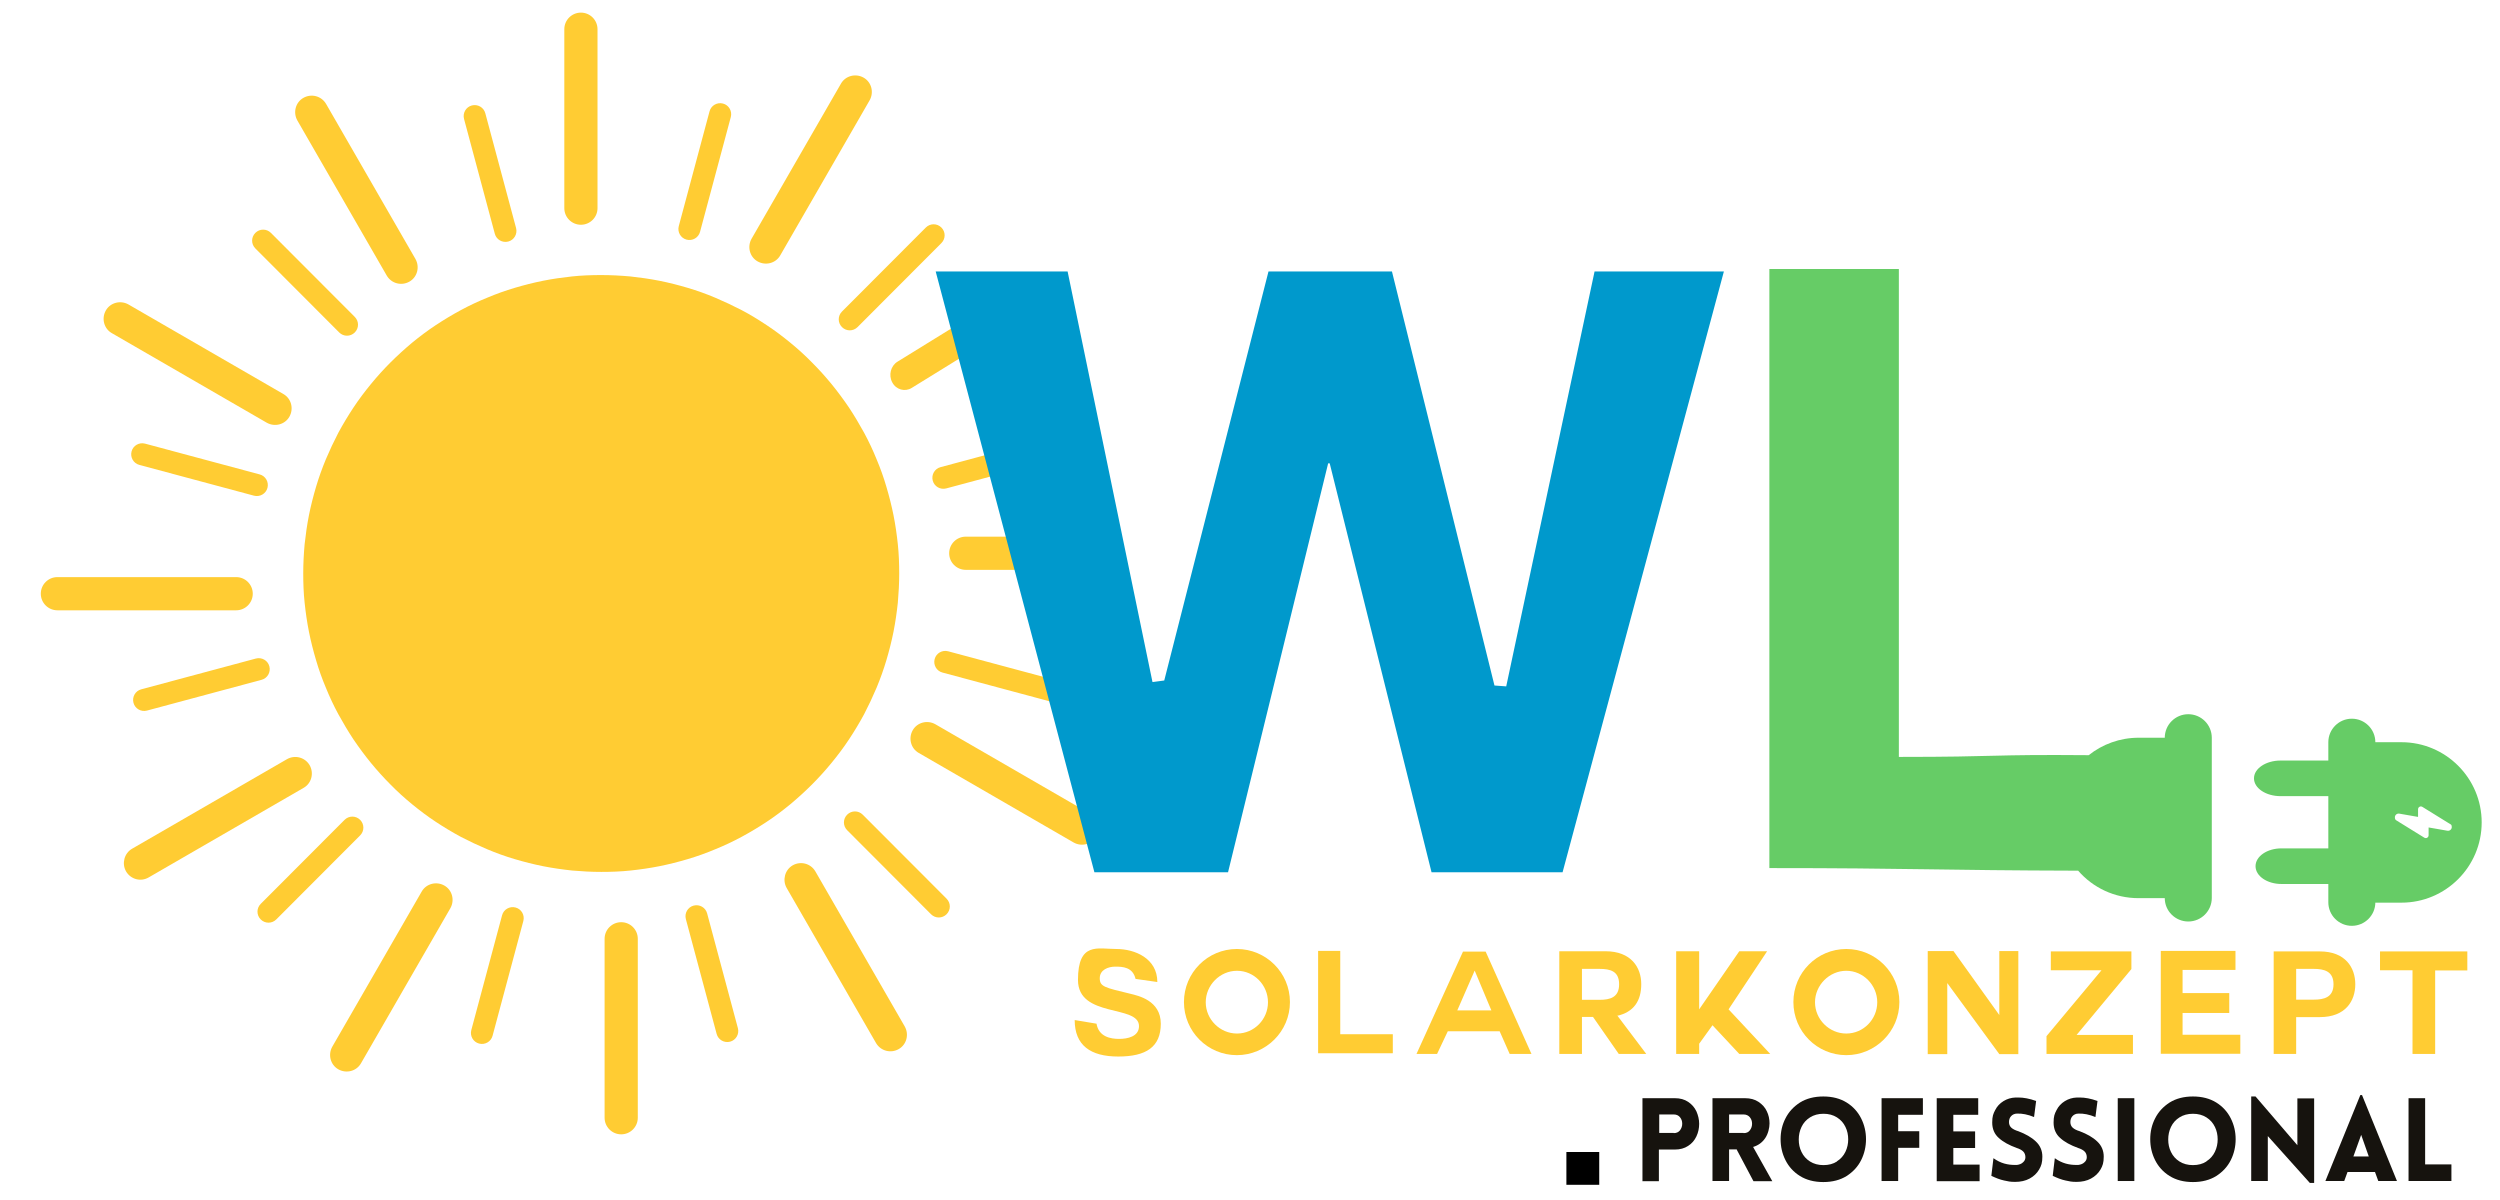 <svg xmlns="http://www.w3.org/2000/svg" xmlns:xlink="http://www.w3.org/1999/xlink" id="Ebene_1" data-name="Ebene 1" viewBox="0 0 1446 694"><defs><style>      .cls-1 {        clip-path: url(#clippath);      }      .cls-2 {        fill: none;      }      .cls-2, .cls-3, .cls-4, .cls-5, .cls-6, .cls-7, .cls-8 {        stroke-width: 0px;      }      .cls-3 {        fill: #16130e;      }      .cls-4, .cls-5, .cls-7 {        fill-rule: evenodd;      }      .cls-4, .cls-8 {        fill: #fc3;      }      .cls-5 {        fill: #09c;      }      .cls-9 {        clip-path: url(#clippath-1);      }      .cls-6 {        fill: #000;      }      .cls-7 {        fill: #6c6;      }    </style><clipPath id="clippath"><rect class="cls-2" width="1459.1" height="665.8"></rect></clipPath><clipPath id="clippath-1"><rect class="cls-2" x="906" y="666.3" width="19" height="19"></rect></clipPath></defs><g class="cls-1"><g><path class="cls-8" d="M469.6,209.6c4,4,7.8,8.2,11.4,12.6,3.6,4.4,6.9,8.9,10.1,13.6,3.1,4.7,6,9.6,8.7,14.5,2.7,5,5.1,10.1,7.2,15.3,2.2,5.2,4.1,10.5,5.7,16,1.6,5.4,3,10.9,4.1,16.4s1.9,11.1,2.5,16.8c.6,5.6.8,11.3.8,16.9s-.3,11.3-.8,16.9c-.6,5.6-1.4,11.2-2.5,16.8-1.1,5.5-2.5,11-4.1,16.4-1.6,5.4-3.5,10.7-5.7,16-2.2,5.2-4.6,10.3-7.2,15.3-2.7,5-5.6,9.8-8.7,14.5s-6.5,9.2-10.1,13.6-7.4,8.6-11.4,12.6-8.2,7.8-12.5,11.4c-4.4,3.6-8.9,7-13.6,10.1s-9.5,6-14.5,8.7-10.1,5.1-15.3,7.2c-5.2,2.2-10.5,4.1-15.9,5.7s-10.9,3-16.4,4.1-11.1,1.9-16.7,2.5-11.3.8-16.9.8-11.3-.3-16.9-.8c-5.6-.6-11.2-1.4-16.8-2.5-5.5-1.1-11-2.5-16.4-4.1s-10.7-3.5-15.9-5.7c-5.2-2.2-10.3-4.6-15.3-7.2-5-2.7-9.8-5.6-14.5-8.7-4.7-3.1-9.2-6.5-13.6-10.1-4.4-3.6-8.6-7.4-12.5-11.4-4-4-7.8-8.2-11.4-12.6-3.6-4.4-6.9-8.9-10.1-13.6-3.1-4.7-6-9.6-8.7-14.5-2.7-5-5.1-10.1-7.2-15.3-2.2-5.2-4.1-10.5-5.7-16-1.6-5.4-3-10.9-4.1-16.4s-1.9-11.1-2.5-16.8c-.6-5.6-.8-11.3-.8-16.9s.3-11.3.8-16.9c.6-5.6,1.4-11.2,2.5-16.8,1.1-5.5,2.5-11,4.1-16.4s3.5-10.7,5.7-16c2.2-5.2,4.6-10.3,7.2-15.3,2.7-5,5.6-9.8,8.7-14.5,3.1-4.7,6.5-9.2,10.1-13.6,3.6-4.4,7.4-8.6,11.4-12.6s8.2-7.8,12.5-11.4c4.4-3.6,8.9-7,13.6-10.1s9.5-6,14.5-8.7,10.1-5.1,15.3-7.2c5.2-2.2,10.5-4.1,15.9-5.7,5.4-1.6,10.9-3,16.4-4.1s11.1-1.9,16.7-2.5,11.3-.8,16.9-.8,11.3.3,16.9.8c5.6.6,11.2,1.4,16.8,2.5,5.5,1.1,11,2.5,16.4,4.1s10.7,3.5,15.9,5.7c5.2,2.2,10.3,4.6,15.3,7.2s9.8,5.6,14.5,8.7c4.7,3.1,9.2,6.5,13.6,10.1s8.6,7.4,12.5,11.4"></path><path class="cls-4" d="M336,7.3c5.3,0,9.6,4.3,9.6,9.6v103.5c0,5.3-4.3,9.6-9.6,9.6s-9.6-4.3-9.6-9.6V16.9c0-5.3,4.3-9.6,9.6-9.6"></path><path class="cls-4" d="M418.2,59.9c3.4.9,5.4,4.4,4.5,7.8l-17.8,66.4c-.9,3.4-4.4,5.4-7.8,4.5s-5.4-4.4-4.5-7.8l17.8-66.4c.9-3.4,4.4-5.4,7.8-4.5"></path><path class="cls-4" d="M499.5,44.9c4.6,2.6,6.1,8.5,3.5,13.1l-51.7,89.7c-2.6,4.6-8.5,6.1-13.1,3.5s-6.1-8.5-3.5-13.1l51.7-89.7c2.6-4.6,8.5-6.1,13.1-3.5"></path><path class="cls-4" d="M544.5,131.6c2.5,2.5,2.5,6.5,0,9l-48.5,48.6c-2.5,2.5-6.5,2.5-9,0s-2.5-6.5,0-9l48.5-48.6c2.5-2.5,6.5-2.5,9,0"></path><path class="cls-4" d="M607.1,165c2.3,4.2.9,9.6-3,12l-76.8,47.4c-3.9,2.4-9,1-11.2-3.2-2.3-4.2-.9-9.6,3-12l76.8-47.4c3.9-2.4,9-1,11.2,3.2"></path><path class="cls-4" d="M618.1,256.9c.9,3.4-1.1,6.9-4.5,7.8l-66.3,17.8c-3.4.9-6.9-1.1-7.8-4.5-.9-3.4,1.1-6.9,4.5-7.8l66.3-17.8c3.4-.9,6.9,1.1,7.8,4.5"></path><path class="cls-4" d="M623.6,320c0,5.3-4.3,9.6-9.6,9.6h-55.4c-5.3,0-9.6-4.3-9.6-9.6s4.3-9.6,9.6-9.6h55.4c5.3,0,9.6,4.3,9.6,9.6"></path><path class="cls-4" d="M619.2,402.3c-.9,3.4-4.4,5.4-7.8,4.5l-66.3-17.8c-3.4-.9-5.4-4.4-4.5-7.8s4.4-5.4,7.8-4.5l66.3,17.8c3.4.9,5.4,4.4,4.5,7.8"></path><path class="cls-4" d="M634.1,483.8c-2.6,4.6-8.5,6.1-13.1,3.5l-89.6-51.8c-4.6-2.6-6.1-8.5-3.5-13.1s8.5-6.1,13.1-3.5l89.6,51.8c4.5,2.6,6.1,8.5,3.5,13.1"></path><path class="cls-4" d="M547.5,528.8c-2.5,2.5-6.5,2.5-9,0l-48.5-48.6c-2.5-2.5-2.5-6.5,0-9s6.5-2.5,9,0l48.5,48.6c2.5,2.5,2.5,6.5,0,9"></path><path class="cls-4" d="M519.8,606.8c-4.6,2.6-10.4,1.1-13.1-3.5l-51.7-89.7c-2.6-4.6-1-10.5,3.5-13.1,4.6-2.6,10.4-1.1,13.1,3.5l51.7,89.7c2.6,4.6,1.1,10.5-3.5,13.1"></path><path class="cls-4" d="M422.3,602.5c-3.4.9-6.9-1.1-7.8-4.5l-17.8-66.4c-.9-3.4,1.1-6.9,4.5-7.8,3.4-.9,6.9,1.1,7.8,4.5l17.8,66.4c.9,3.4-1.1,6.9-4.5,7.8"></path><path class="cls-4" d="M359.3,656.1c-5.3,0-9.6-4.3-9.6-9.6v-103.5c0-5.3,4.3-9.6,9.6-9.6s9.6,4.3,9.6,9.6v103.5c0,5.3-4.3,9.6-9.6,9.6"></path><path class="cls-4" d="M277.1,603.6c-3.4-.9-5.4-4.4-4.5-7.8l17.8-66.4c.9-3.4,4.4-5.4,7.8-4.5s5.4,4.4,4.5,7.8l-17.8,66.4c-.9,3.4-4.4,5.4-7.8,4.5"></path><path class="cls-4" d="M195.7,618.5c-4.6-2.6-6.1-8.5-3.5-13.1l51.7-89.7c2.6-4.6,8.5-6.1,13.1-3.5,4.6,2.6,6.1,8.5,3.5,13.1l-51.7,89.7c-2.6,4.6-8.5,6.1-13.1,3.5"></path><path class="cls-4" d="M150.8,531.8c-2.5-2.5-2.5-6.5,0-9l48.5-48.6c2.5-2.5,6.5-2.5,9,0s2.5,6.5,0,9l-48.5,48.6c-2.5,2.5-6.5,2.5-9,0"></path><path class="cls-4" d="M72.9,504c-2.6-4.6-1-10.5,3.5-13.1l89.6-51.8c4.6-2.6,10.4-1.1,13.1,3.5,2.6,4.6,1.1,10.5-3.5,13.1l-89.6,51.8c-4.6,2.7-10.4,1.1-13.1-3.5"></path><path class="cls-4" d="M77.2,406.5c-.9-3.4,1.1-6.9,4.5-7.8l66.3-17.8c3.4-.9,6.9,1.1,7.8,4.5.9,3.4-1.1,6.9-4.5,7.8l-66.3,17.8c-3.4.9-6.9-1.1-7.8-4.5"></path><path class="cls-4" d="M23.6,343.4c0-5.3,4.3-9.6,9.6-9.6h103.4c5.3,0,9.6,4.3,9.6,9.6s-4.3,9.6-9.6,9.6H33.2c-5.3,0-9.6-4.3-9.6-9.6"></path><path class="cls-4" d="M76.1,261.1c.9-3.4,4.4-5.4,7.8-4.5l66.3,17.8c3.4.9,5.4,4.4,4.5,7.8s-4.4,5.4-7.8,4.5l-66.3-17.8c-3.4-.9-5.4-4.4-4.5-7.8"></path><path class="cls-4" d="M61.2,179.6c2.6-4.6,8.5-6.1,13.1-3.5l89.6,51.8c4.6,2.6,6.1,8.5,3.5,13.1s-8.5,6.1-13.1,3.5l-89.6-51.8c-4.6-2.6-6.1-8.5-3.5-13.1"></path><path class="cls-4" d="M147.7,134.7c2.5-2.5,6.5-2.5,9,0l48.5,48.6c2.5,2.5,2.5,6.5,0,9s-6.5,2.5-9,0l-48.5-48.6c-2.5-2.5-2.5-6.5,0-9"></path><path class="cls-4" d="M175.5,56.6c4.6-2.6,10.4-1.1,13.1,3.5l51.7,89.7c2.6,4.6,1.1,10.5-3.5,13.1s-10.4,1.1-13.1-3.5l-51.7-89.7c-2.6-4.6-1.1-10.5,3.5-13.1"></path><path class="cls-4" d="M272.9,61c3.4-.9,6.9,1.1,7.8,4.5l17.8,66.4c.9,3.4-1.1,6.9-4.5,7.8-3.4.9-6.9-1.1-7.8-4.5l-17.8-66.4c-.9-3.4,1.1-6.9,4.5-7.8"></path><path class="cls-7" d="M1202,503.6c8.5,9.8,21,15.9,35,15.9h15.1c0,7.4,6.1,13.5,13.6,13.5s13.6-6.1,13.6-13.6v-92.7c0-7.5-6.1-13.6-13.6-13.6s-13.6,6.1-13.6,13.6h-15.1c-10.9,0-21,3.8-28.9,10.1-58.3-.5-50,1-109.8,1V155.6h-74.9v346.5c82.3,0,98.5,1.3,178.6,1.5"></path><polyline class="cls-5" points="997.1 157 922.3 157 871.2 397 864.4 396.5 805.1 157 733.7 157 673.4 393.6 666.6 394.5 617.5 157 541.2 157 633 504.5 710.3 504.5 768.2 268 769.1 268 828 504.5 903.8 504.5 997.1 157"></polyline><path class="cls-7" d="M1398.6,472.5l-10.9-1.9c-1.3-.2-2.5.8-2.5,2.1s.4,1.5,1,1.9l16,9.9c1.1.7,2.5-.1,2.5-1.4v-4.5l10.9,1.9c1.3.2,2.5-.8,2.5-2.1s-.4-1.5-1-1.8l-16-9.9c-1.1-.7-2.5.1-2.5,1.4v4.5M1373.9,521.9c0,7.5-6.1,13.6-13.6,13.6s-13.6-6.1-13.6-13.6v-10.6h-27.1c-8.3,0-15-4.6-15-10.3s6.7-10.3,15-10.3h27.1v-30.2h-27.6c-8.5,0-15.4-4.6-15.4-10.3s6.9-10.3,15.4-10.3h27.6v-10.6c0-7.5,6.1-13.6,13.6-13.6s13.6,6.1,13.6,13.6h15.1c25.6,0,46.4,20.8,46.4,46.4s-20.8,46.4-46.4,46.4h-15.1v-.2Z"></path><path class="cls-8" d="M634.2,592c1.3,7.8,8.3,8.9,13.1,8.9s11.5-1.3,11.5-7.4c0-12.6-35.3-4.5-35.3-26.7s11.5-17.9,22.2-17.9,23.7,5.4,23.7,19.1l-12.6-1.8c-1.6-6.9-7.6-7.1-11.7-7.1s-9,1.8-9,6.7,2.8,5.4,17.7,9c4.4,1.1,17.6,3.8,17.6,17.3s-8.5,19-24.6,19-25.2-6.5-25.2-21.1l12.6,2.1"></path><path class="cls-8" d="M697.4,579.7c0,9.9,8.2,18.1,18.1,18.1s17.9-8.2,17.9-18.1-8-18.2-17.9-18.2-18.1,8.3-18.1,18.2M715.4,610.3c-16.9,0-30.6-13.7-30.6-30.7s13.7-30.7,30.6-30.7,30.7,13.7,30.7,30.7-13.9,30.7-30.7,30.7Z"></path><polyline class="cls-8" points="762.4 609.2 762.4 550 775.2 550 775.2 598.2 805.6 598.2 805.6 609.2 762.4 609.2 762.4 609.2"></polyline><path class="cls-8" d="M852.9,561.5l-10,22.9h19.7l-9.6-22.9h0M819.3,609.6l26.9-59.2h13.1l26.5,59.2h-12.6l-5.8-13.1h-30l-6.2,13.1h-11.9Z"></path><path class="cls-8" d="M915,560.4v17.9h10.1c6.2,0,11.4-1.4,11.4-9s-5.1-8.9-11.4-8.9h-10.1M935.6,587.6l16.6,22h-15.9l-14.9-21.4h-6.4v21.4h-13.1v-59.4h26.7c14.9,0,20.7,9.4,20.7,19s-4.2,16.2-14.1,18.4h.5,0Z"></path><polyline class="cls-8" points="1023.9 609.6 1006 609.6 990.5 593 982.8 603.7 982.8 609.6 969.5 609.6 969.5 550.2 982.8 550.2 982.8 583.8 1006 550.2 1022.1 550.2 999.8 583.8 1023.9 609.6"></polyline><path class="cls-8" d="M1049.8,579.7c0,9.9,8.2,18.1,18.1,18.1s17.9-8.2,17.9-18.1-8.1-18.2-17.9-18.2-18.1,8.3-18.1,18.2M1067.9,610.3c-16.9,0-30.6-13.7-30.6-30.7s13.7-30.7,30.6-30.7,30.7,13.7,30.7,30.7-13.9,30.7-30.7,30.7Z"></path><polyline class="cls-8" points="1126.3 568.6 1126.3 609.7 1115 609.7 1115 550.1 1129.9 550.1 1156.4 587.1 1156.4 550.1 1167.4 550.1 1167.4 609.7 1156.4 609.7 1126.3 568.6"></polyline><polyline class="cls-8" points="1183.7 599.3 1215.5 561.2 1186.2 561.2 1186.2 550.3 1232.8 550.3 1232.8 560.5 1201.1 598.6 1233.7 598.6 1233.7 609.6 1183.7 609.6 1183.7 599.3 1183.7 599.3"></polyline><polyline class="cls-8" points="1262.4 598.5 1295.8 598.5 1295.8 609.5 1249.8 609.5 1249.8 550 1293 550 1293 561 1262.4 561 1262.4 574.4 1289.4 574.4 1289.4 585.9 1262.4 585.9 1262.4 598.5"></polyline><path class="cls-8" d="M1328.1,578.2h10.1c6,0,11.5-1.3,11.5-8.9s-5.5-8.9-11.5-8.9h-10.1v17.8M1315.1,550.3h26.7c14.8,0,20.5,9.4,20.5,19s-5.6,19-20.5,19h-13.7v21.3h-13v-59.3Z"></path><polyline class="cls-8" points="1395.4 561.2 1376.6 561.2 1376.6 550.3 1427.1 550.3 1427.1 561.3 1408.5 561.3 1408.5 609.6 1395.4 609.6 1395.4 561.2 1395.4 561.2"></polyline></g></g><g class="cls-9"><rect class="cls-6" x="906" y="666.3" width="19" height="19"></rect></g><g><path class="cls-3" d="M950,683.1v-47.9h18.8c3,0,5.5.7,7.6,2.1,2.1,1.4,3.7,3.2,4.8,5.5,1,2.3,1.6,4.7,1.6,7.2s-.5,5-1.6,7.3-2.6,4.1-4.8,5.5c-2.1,1.4-4.7,2.1-7.6,2.1h-9.3v18.3h-9.6,0ZM968.1,655.4c1.5,0,2.7-.5,3.6-1.6.8-1.1,1.3-2.3,1.3-3.8s-.4-2.7-1.3-3.8c-.8-1-2-1.6-3.6-1.6h-8.4v10.7h8.4Z"></path><path class="cls-3" d="M1004.7,664.8h-4.6v18.3h-9.6v-47.9h18.9c3,0,5.6.7,7.7,2.1,2.1,1.4,3.8,3.2,4.8,5.4,1.1,2.2,1.6,4.6,1.6,7.1s-.8,6-2.5,8.5-4,4.2-7,5.1l11.1,19.8h-10.9l-9.7-18.3h.2ZM1008.5,655.4c1.6,0,2.8-.5,3.6-1.6.8-1,1.3-2.3,1.3-3.8s-.4-2.7-1.3-3.8c-.8-1-2.1-1.6-3.6-1.6h-8.4v10.7h8.4Z"></path><path class="cls-3" d="M1041.1,680.2c-3.7-2.3-6.5-5.4-8.4-9.2s-2.8-7.8-2.8-12.1.9-8.3,2.8-12c1.9-3.8,4.7-6.8,8.4-9.2,3.7-2.3,8.2-3.5,13.5-3.5s9.8,1.2,13.5,3.5,6.5,5.4,8.4,9.2,2.8,7.8,2.8,12-.9,8.3-2.8,12.1-4.7,6.8-8.4,9.2c-3.7,2.3-8.2,3.5-13.5,3.5s-9.8-1.2-13.5-3.5ZM1062.5,671.7c2.2-1.4,3.8-3.2,4.9-5.5s1.6-4.7,1.6-7.2-.5-5-1.6-7.2c-1.1-2.3-2.7-4.1-4.9-5.5-2.2-1.4-4.8-2.1-7.8-2.1s-5.6.7-7.8,2.1c-2.2,1.4-3.8,3.2-4.9,5.5s-1.6,4.7-1.6,7.3.5,5,1.6,7.2c1.1,2.3,2.7,4.1,4.9,5.5s4.8,2.1,7.8,2.1,5.7-.7,7.8-2.1h0Z"></path><path class="cls-3" d="M1097.9,644.7v9.6h12.2v9.6h-12.2v19.2h-9.6v-47.9h23.9v9.6h-14.3Z"></path><path class="cls-3" d="M1120.2,683.1v-47.9h24v9.6h-14.4v9.6h12.6v9.6h-12.6v9.6h15.2v9.6h-24.8,0Z"></path><path class="cls-3" d="M1153,669.9c2.1,1.5,4.2,2.5,6.3,3.1s4.2.8,6,.8h1.3c1.4-.2,2.6-.6,3.5-1.5,1-.8,1.4-1.9,1.4-3s-.4-2.5-1.3-3.3c-.8-.8-2.1-1.5-3.7-2-4.4-1.6-7.9-3.5-10.4-5.8-2.5-2.2-3.8-5.2-3.8-8.9s.6-5.1,1.7-7.2c1.1-2.2,2.7-3.9,4.8-5.2,2.1-1.3,4.4-2,7-2.1h1.6c3,0,6.4.6,10.3,2l-1.2,9.3c-3.6-1.5-6.9-2.1-9.8-2-1.5,0-2.7.6-3.5,1.5s-1.2,2-1.2,3.4.5,2.5,1.4,3.3,2.3,1.5,4,2c4.2,1.6,7.6,3.5,10.1,5.9,2.5,2.3,3.8,5.3,3.8,8.8s-.6,5.3-1.9,7.5-3.1,3.9-5.5,5.2-5.2,1.9-8.3,1.9-4-.3-6.4-.8-4.9-1.5-7.4-2.7l1.2-10.1h0Z"></path><path class="cls-3" d="M1188.5,669.9c2.1,1.5,4.2,2.5,6.3,3.1s4.2.8,6,.8h1.3c1.4-.2,2.6-.6,3.5-1.5,1-.8,1.4-1.9,1.4-3s-.4-2.5-1.3-3.3c-.8-.8-2.1-1.5-3.7-2-4.4-1.6-7.9-3.5-10.4-5.8-2.5-2.2-3.8-5.2-3.8-8.9s.6-5.1,1.7-7.2c1.1-2.2,2.7-3.9,4.8-5.2,2.1-1.3,4.4-2,7-2.1h1.6c3,0,6.4.6,10.3,2l-1.2,9.3c-3.6-1.5-6.9-2.1-9.8-2-1.5,0-2.7.6-3.5,1.5s-1.2,2-1.2,3.4.5,2.5,1.4,3.3,2.3,1.5,4,2c4.2,1.6,7.6,3.5,10.1,5.9,2.5,2.3,3.8,5.3,3.8,8.8s-.6,5.3-1.9,7.5-3.1,3.9-5.5,5.2-5.2,1.9-8.3,1.9-4-.3-6.4-.8-4.9-1.5-7.4-2.7l1.2-10.1h0Z"></path><path class="cls-3" d="M1224.9,683.1v-47.9h9.6v47.9h-9.6Z"></path><path class="cls-3" d="M1254.9,680.2c-3.7-2.3-6.5-5.4-8.4-9.2s-2.8-7.8-2.8-12.1.9-8.3,2.8-12c1.9-3.8,4.7-6.8,8.4-9.2,3.7-2.3,8.2-3.5,13.5-3.5s9.8,1.2,13.5,3.5,6.5,5.4,8.4,9.2,2.8,7.8,2.8,12-.9,8.3-2.8,12.1-4.7,6.8-8.4,9.2c-3.7,2.3-8.2,3.5-13.5,3.5s-9.8-1.2-13.5-3.5ZM1276.2,671.7c2.2-1.4,3.8-3.2,4.9-5.5s1.6-4.7,1.6-7.2-.5-5-1.6-7.2c-1.1-2.3-2.7-4.1-4.9-5.5-2.2-1.4-4.8-2.1-7.8-2.1s-5.6.7-7.8,2.1c-2.2,1.4-3.8,3.2-4.9,5.5s-1.6,4.7-1.6,7.3.5,5,1.6,7.2c1.1,2.3,2.7,4.1,4.9,5.5s4.8,2.1,7.8,2.1,5.7-.7,7.8-2.1h0Z"></path><path class="cls-3" d="M1311.7,683.1h-9.6v-48.9h2.5l24.2,28.2v-27.1h9.7v48.9h-2.5l-24.3-27.1v26.1h0Z"></path><path class="cls-3" d="M1365.2,633.4h1l20.2,49.7h-10.8l-1.9-5.2h-15.9l-1.9,5.2h-10.9l20.2-49.7h0ZM1370.1,668.9l-4.4-12.5-4.5,12.5h8.9Z"></path><path class="cls-3" d="M1402.7,635.1v38.4h15.2v9.6h-24.8v-47.9h9.6Z"></path></g></svg>